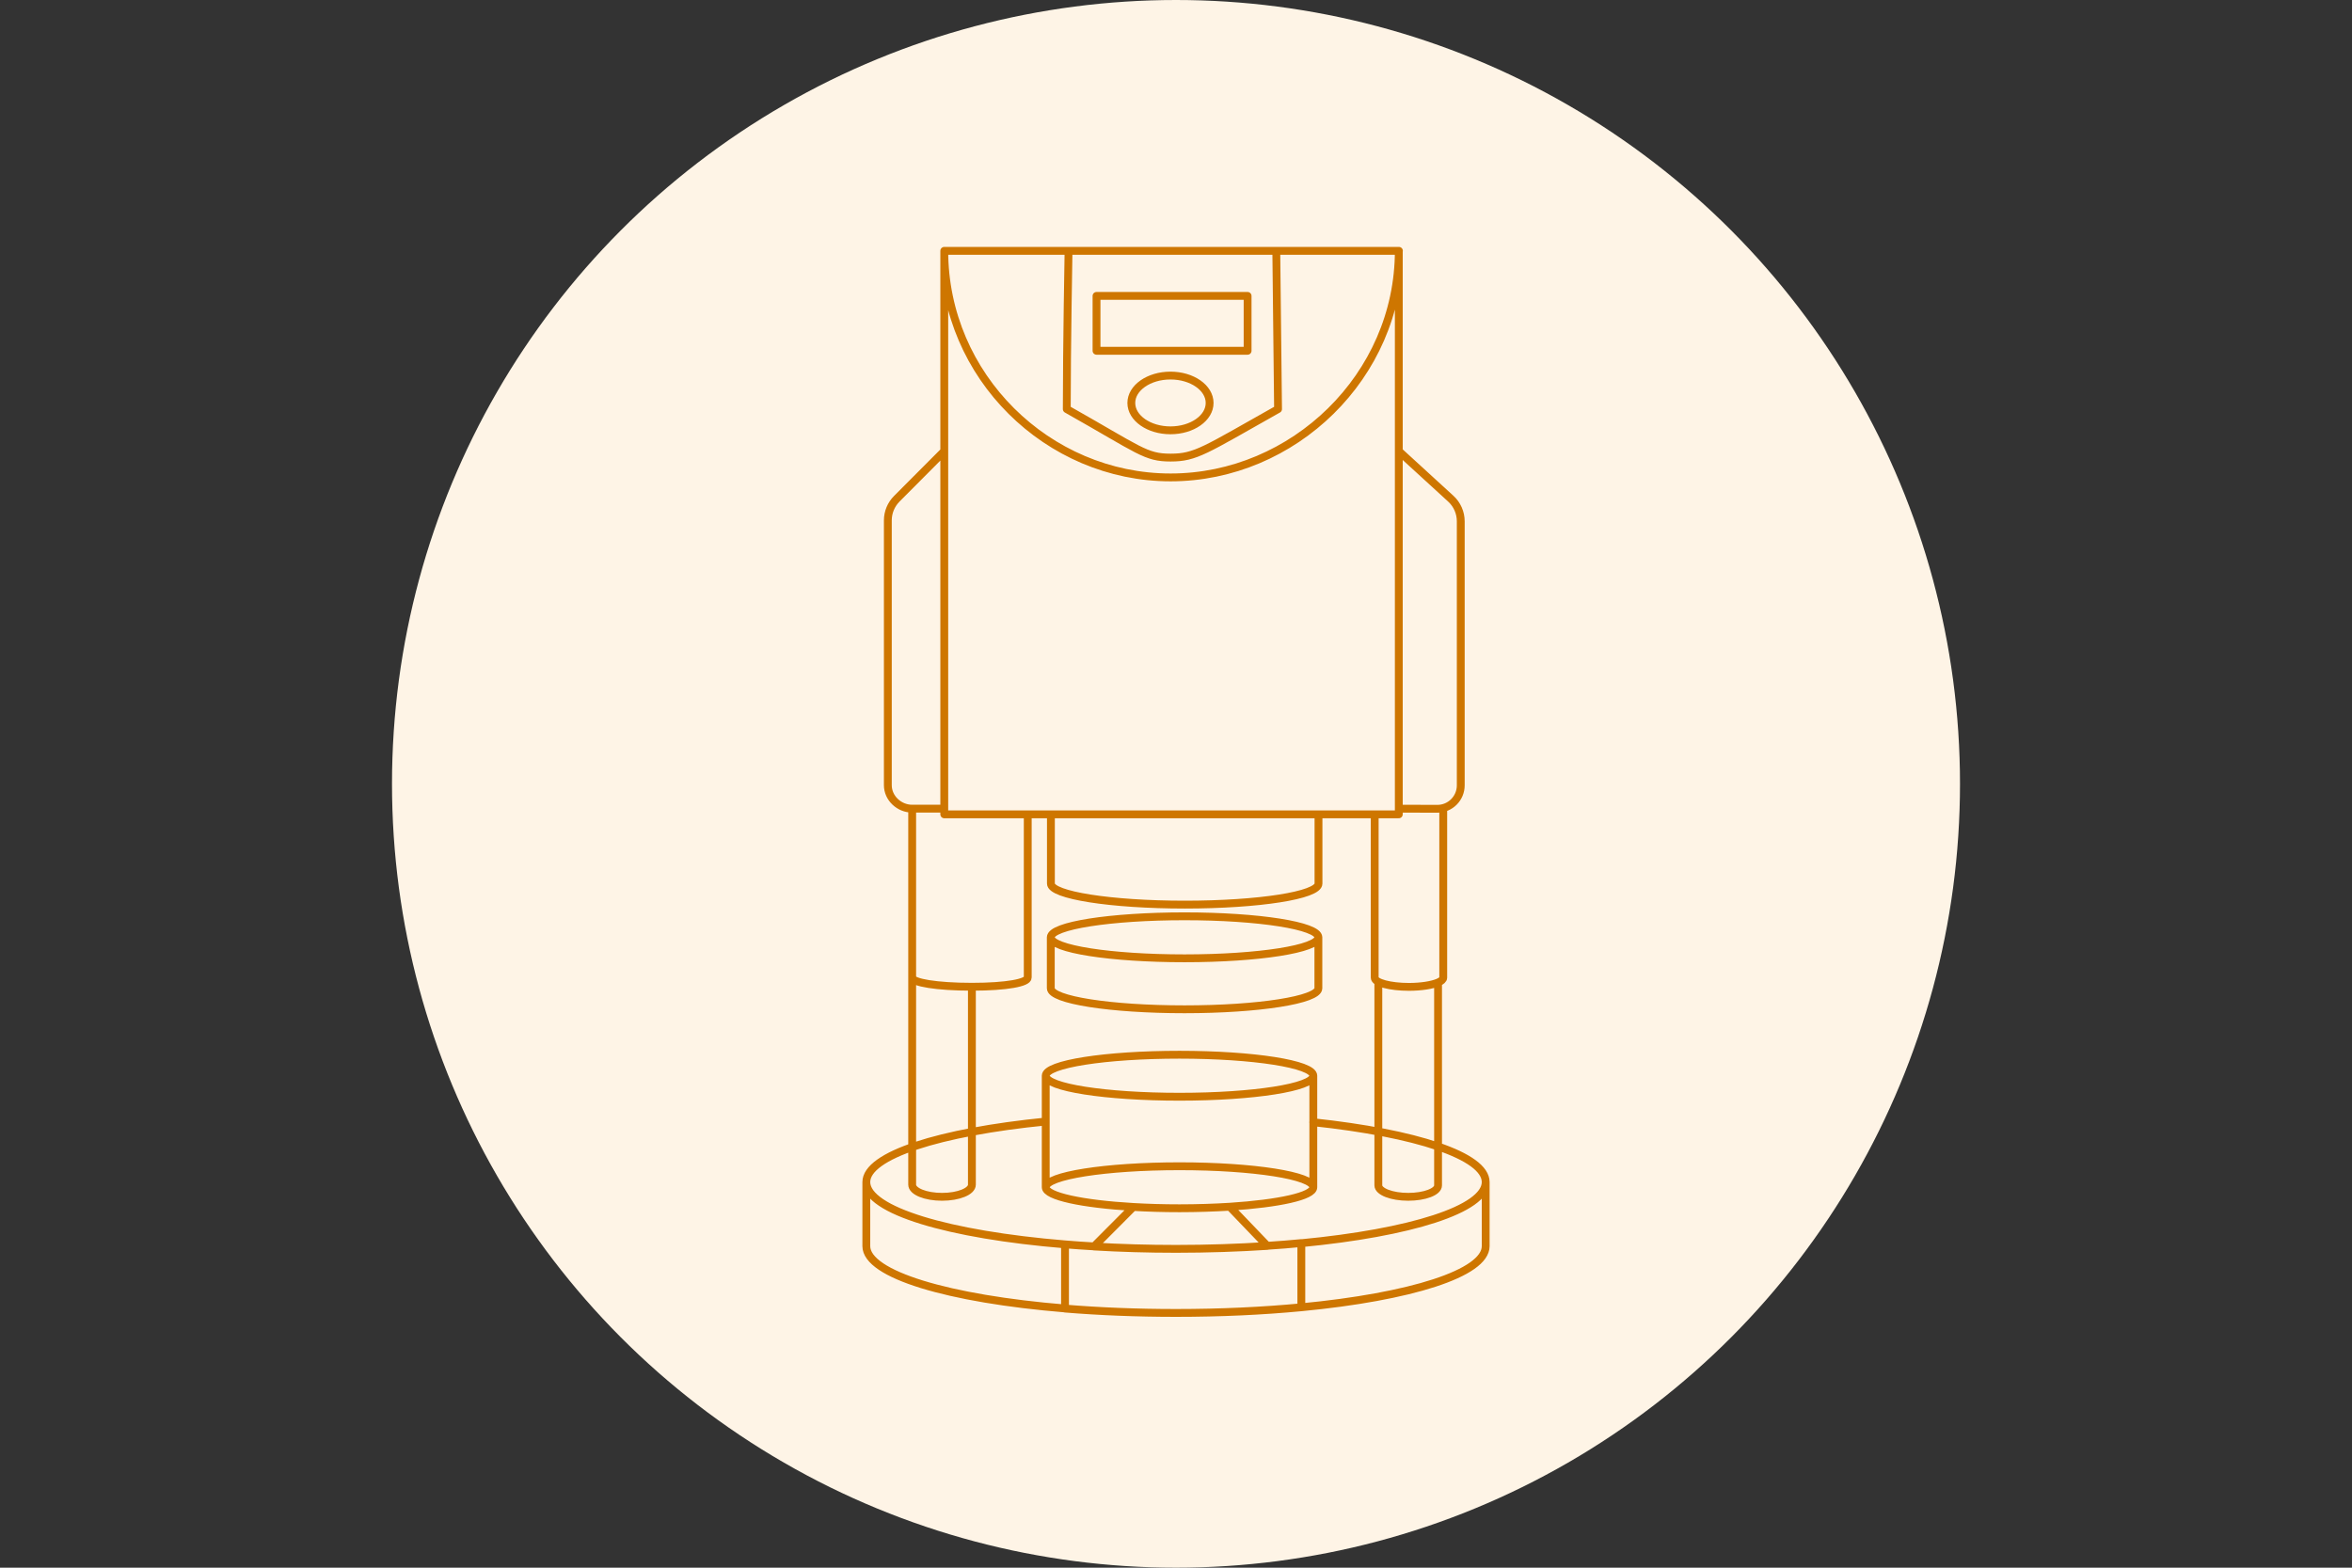 <svg width="600" height="400" viewBox="0 0 600 400" fill="none" xmlns="http://www.w3.org/2000/svg">
<rect x="0" y="0" width="600" height="400" fill="#333333" stroke="none"/>
<circle cx="300" cy="200" r="200" fill="#FEF4E6"/>
<path d="M240.885 64C240.885 95.918 267.248 121.813 298.62 121.813C329.992 121.813 356.836 95.918 356.836 64V206.335M240.885 64H356.866M240.885 64V206.335M240.885 206.335L232.697 206.335M240.885 206.335V207.781H356.836V206.335M356.836 206.335L366.673 206.365C369.972 206.365 372.642 203.685 372.642 200.373V133.015C372.642 130.817 371.712 128.709 370.092 127.233L356.836 115.099M240.885 115.099L228.768 127.263C227.298 128.739 226.489 130.726 226.489 132.774V200.343C226.489 203.655 229.398 206.335 232.697 206.335M232.697 206.335V249.424M247.933 251.773V302.269C247.933 303.986 244.514 305.371 240.315 305.371C236.116 305.371 232.697 303.986 232.697 302.269V249.424M247.933 251.773C238.995 251.773 232.697 250.719 232.697 249.424M247.933 251.773C256.871 251.773 262.18 250.719 262.18 249.424V207.781M350.687 207.811V249.454C350.687 250.749 354.586 251.803 359.415 251.803C362.564 251.803 365.293 251.351 366.853 250.689M366.853 250.689C367.693 250.328 368.173 249.906 368.173 249.454V206.175M366.853 250.689V302.45C366.853 304.076 363.434 305.371 359.235 305.371C355.036 305.371 351.617 304.046 351.617 302.45V250.51M335.031 274.477C335.031 277.428 319.765 279.836 300.9 279.836C282.035 279.836 266.768 277.458 266.768 274.477M335.031 274.477C335.031 271.526 319.765 269.117 300.9 269.117C282.035 269.117 266.768 271.496 266.768 274.477M335.031 274.477V286.31M266.768 274.477V286.13V302.932M335.031 302.932C335.031 299.981 319.765 297.572 300.9 297.572C282.035 297.572 266.768 299.981 266.768 302.932M335.031 302.932C335.031 305.19 326.213 307.087 313.707 307.9M335.031 302.932V286.34M266.768 302.932C266.768 305.22 276.066 307.207 289.113 307.96M313.707 307.9C309.748 308.141 305.429 308.291 300.9 308.291C296.761 308.291 292.772 308.171 289.113 307.96M313.707 307.9L323.304 317.897M289.113 307.96L279.065 318.047M379 301.607V317.957C379 324.913 359.685 330.905 331.972 333.555C322.194 334.488 311.397 335 300 335C290.013 335 280.475 334.609 271.687 333.886M379 301.607C379 308.562 359.685 314.555 331.972 317.204M379 301.607C379 294.922 361.095 289.111 335.001 286.34M221 301.607V317.957C221 325.214 242.055 331.417 271.687 333.856V317.505M221 301.607C221 308.864 242.055 315.066 271.687 317.505M221 301.607C221 294.772 239.745 288.84 266.768 286.16M271.687 317.505C274.087 317.716 276.576 317.867 279.065 318.017M331.972 333.525V317.174C329.153 317.445 326.273 317.686 323.304 317.867M279.095 318.047C285.754 318.439 292.772 318.65 300.03 318.65C308.128 318.65 315.956 318.379 323.334 317.897M336.321 239.156C336.321 242.107 321.055 244.516 302.189 244.516C283.324 244.516 268.058 242.137 268.058 239.156M336.321 239.156C336.321 236.205 321.055 233.797 302.189 233.797C283.324 233.797 268.058 236.175 268.058 239.156M336.321 239.156V252.164C336.321 255.115 321.055 257.524 302.189 257.524C283.324 257.524 268.058 255.145 268.058 252.164V239.156M308.578 102.813C308.578 106.667 304.109 109.799 298.59 109.799C293.072 109.799 288.603 106.667 288.603 102.813C288.603 98.959 293.072 95.827 298.59 95.827C304.109 95.827 308.578 98.959 308.578 102.813ZM279.725 75.502H318.265V89.504H279.725V75.502ZM268.088 207.781V225.456C268.088 228.407 283.354 230.816 302.219 230.816C321.085 230.816 336.351 228.437 336.351 225.456V207.781H268.088ZM272.617 64H325.584L326.033 104.379C307.318 114.918 305.039 116.755 298.62 116.755C292.202 116.755 290.822 114.918 272.137 104.379C272.137 88.33 272.587 64 272.587 64H272.617Z" stroke="#CE7600" stroke-width="2" stroke-linecap="round" stroke-linejoin="round"/>
</svg>
